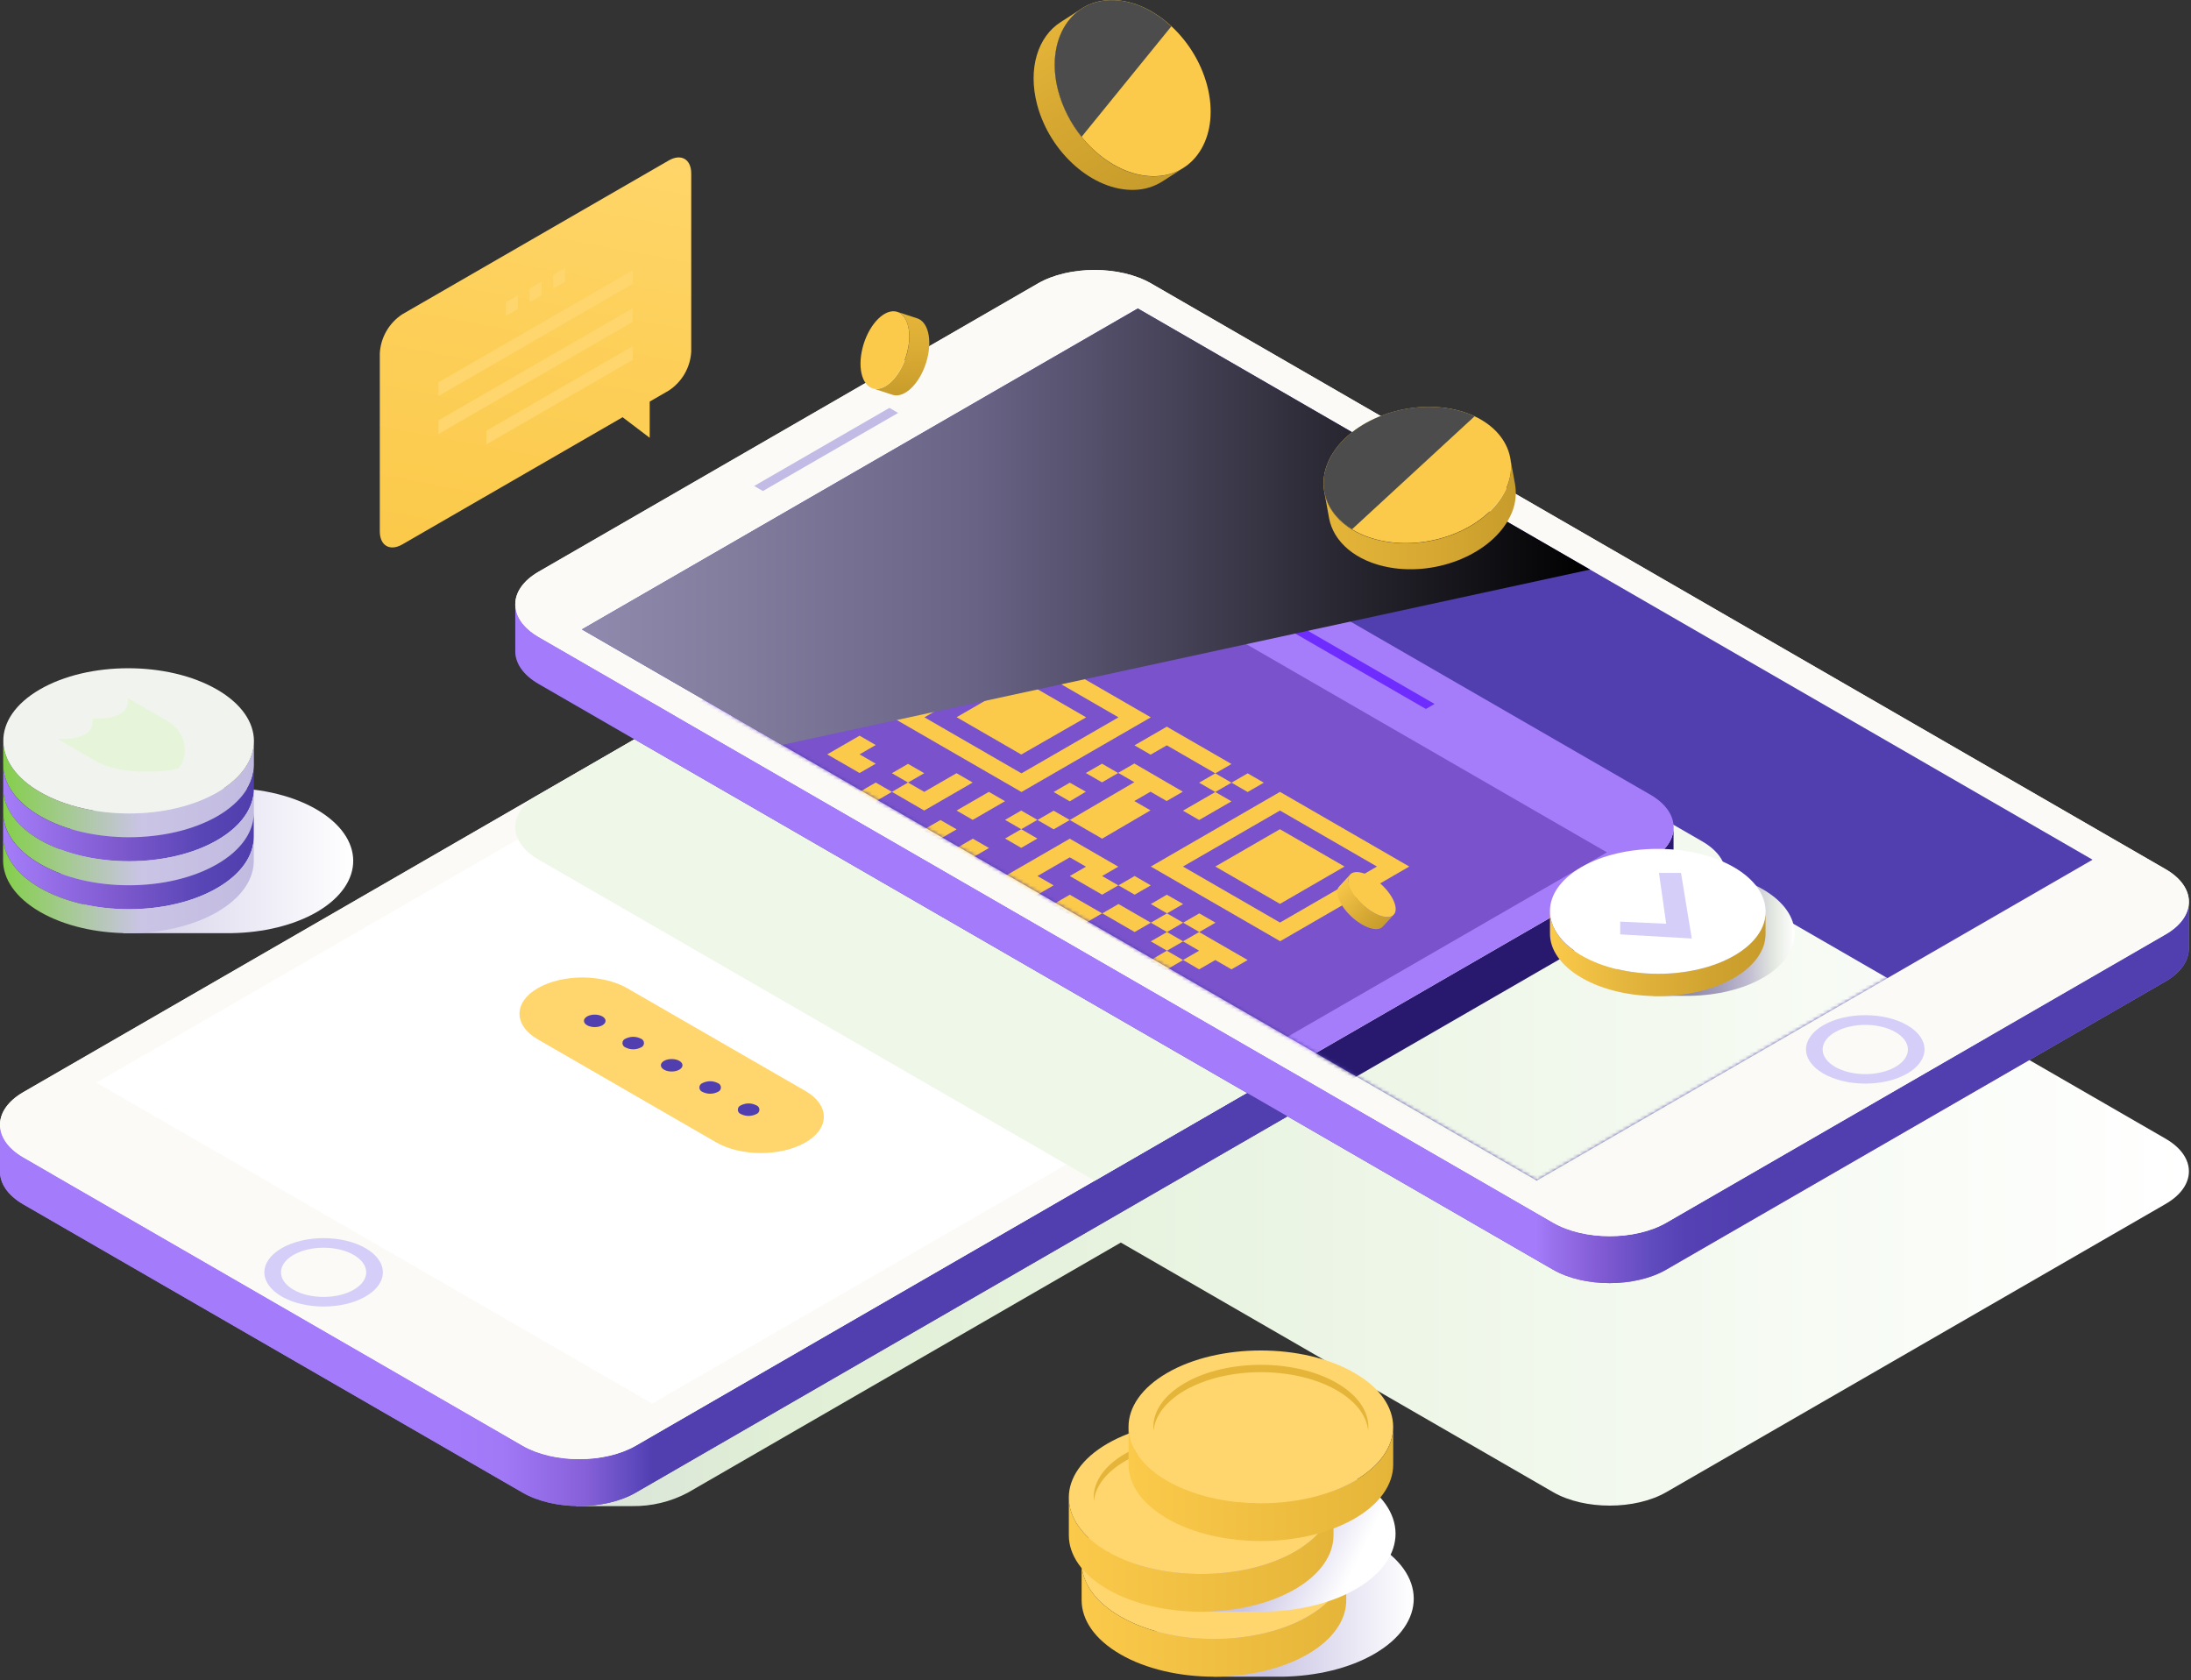 <svg width="622" height="477" viewBox="0 0 622 477" fill="none" xmlns="http://www.w3.org/2000/svg">
<rect x="0" y="0" width="622" height="477" fill="#333333" stroke="none"/>
<path style="mix-blend-mode:multiply" d="M89.782 229.75C82.343 225.45 72.453 223.48 62.782 223.75H34.983V226.25C32.175 227.112 29.472 228.283 26.922 229.74C13.082 237.74 13.152 250.84 27.093 258.89C29.592 260.309 32.237 261.456 34.983 262.31V264.92H65.772C74.562 264.77 83.263 262.78 89.942 258.92C103.792 250.85 103.702 237.8 89.782 229.75Z" fill="url(#paint0_linear_33_775)"/>
<path d="M11.402 231.69C4.402 227.64 0.882 222.33 0.902 217.02V210.22C0.902 215.53 4.392 220.85 11.402 224.9C25.402 232.95 47.883 232.95 61.733 224.9C68.612 220.9 72.052 215.67 72.073 210.42V217.22C72.073 222.46 68.612 227.69 61.733 231.7C47.883 239.75 25.352 239.75 11.402 231.69Z" fill="url(#paint1_linear_33_775)"/>
<path d="M11.402 238.49C4.402 234.49 0.882 229.12 0.902 223.81V217.01C0.902 222.33 4.392 227.64 11.402 231.69C25.402 239.69 47.883 239.69 61.733 231.69C68.612 227.69 72.052 222.45 72.073 217.21V224.01C72.073 229.25 68.612 234.48 61.733 238.48C47.883 246.55 25.352 246.55 11.402 238.49Z" fill="url(#paint2_linear_33_775)"/>
<path d="M11.402 245.29C4.402 241.29 0.882 235.92 0.902 230.61V223.81C0.902 229.12 4.392 234.44 11.402 238.49C25.402 246.49 47.883 246.49 61.733 238.49C68.612 234.49 72.052 229.25 72.073 224.01V230.81C72.073 236.05 68.612 241.28 61.733 245.28C47.883 253.34 25.352 253.34 11.402 245.29Z" fill="url(#paint3_linear_33_775)"/>
<path d="M11.373 252.09C4.373 248.04 0.853 242.72 0.873 237.41V230.61C0.873 235.93 4.363 241.24 11.373 245.29C25.372 253.34 47.852 253.34 61.693 245.29C68.582 241.29 72.022 236.05 72.043 230.81V237.61C72.043 242.85 68.582 248.08 61.703 252.08C47.852 260.14 25.323 260.14 11.373 252.09Z" fill="url(#paint4_linear_33_775)"/>
<path d="M11.373 258.89C4.373 254.83 0.853 249.52 0.873 244.21V237.41C0.873 242.72 4.363 248.04 11.373 252.09C25.372 260.14 47.852 260.14 61.693 252.09C68.582 248.09 72.022 242.86 72.043 237.62V244.42C72.043 249.66 68.582 254.89 61.703 258.89C47.852 266.94 25.323 266.94 11.373 258.89Z" fill="url(#paint5_linear_33_775)"/>
<path d="M11.432 224.9C-2.497 216.9 -2.567 203.8 11.273 195.75C25.113 187.7 47.653 187.7 61.593 195.75C75.532 203.8 75.593 216.85 61.763 224.9C47.932 232.95 25.383 232.95 11.432 224.9Z" fill="#F1F4EE"/>
<g style="mix-blend-mode:multiply">
<path d="M26.332 204.01C29.332 204.01 31.962 203.87 34.042 202.68C36.123 201.49 36.352 200.07 36.352 198.22L47.403 204.6C53.742 208.26 53.222 215.22 50.763 218.11C45.763 219.54 33.693 219.84 27.352 216.18L16.352 209.8C19.352 209.8 21.992 209.66 24.073 208.46C26.152 207.26 26.332 205.82 26.332 204.01Z" fill="#E6F5DA"/>
</g>
<path style="mix-blend-mode:multiply" d="M614.783 323.27L489.432 250.9C490.952 246.71 488.922 242.16 483.302 238.9L341.562 157.08C335.322 153.48 326.252 152.43 318.362 153.93C310.362 152.29 301.022 153.3 294.642 156.98L152.902 238.81C147.222 242.1 145.212 246.72 146.902 250.96L21.433 323.37C12.592 328.47 12.592 336.82 21.433 341.92L163.172 423.75L163.502 423.92V427.58H179.502C185 427.654 190.428 426.34 195.282 423.76L318.192 352.76L440.922 423.62C449.752 428.72 464.212 428.71 473.042 423.62L614.783 341.81C623.613 336.72 623.613 328.37 614.783 323.27Z" fill="url(#paint6_linear_33_775)"/>
<path d="M0.002 319.1V319.3C0.007 319.233 0.007 319.166 0.002 319.1ZM475.112 234.77V234.87C475.112 234.9 475.122 234.77 475.112 234.77ZM468.502 244.14L180.502 410.44C171.672 415.53 157.212 415.53 148.382 410.44L6.622 328.6C2.222 326.06 0.012 322.71 0.002 319.36V332.52C-0.048 335.93 2.152 339.34 6.622 341.92L148.362 423.75C157.192 428.85 171.652 428.85 180.482 423.75L468.482 257.47C472.902 254.91 475.102 251.55 475.102 248.19V234.88C475.122 238.24 472.922 241.6 468.502 244.14Z" fill="url(#paint7_linear_33_775)"/>
<path d="M180.482 410.44C171.652 415.53 157.193 415.53 148.363 410.44L6.622 328.6C-2.208 323.5 -2.208 315.16 6.622 310.06L294.623 143.77C303.453 138.67 317.913 138.67 326.743 143.77L468.503 225.6C477.333 230.7 477.333 239.05 468.503 244.14L180.482 410.44Z" fill="#FBFAF6"/>
<path d="M0.002 319.1V319.3C0.007 319.233 0.007 319.166 0.002 319.1ZM475.112 234.77V234.87C475.112 234.9 475.122 234.77 475.112 234.77ZM468.502 244.14L180.502 410.44C171.672 415.53 157.212 415.53 148.382 410.44L6.622 328.6C2.222 326.06 0.012 322.71 0.002 319.36V332.52C-0.048 335.93 2.152 339.34 6.622 341.92L148.362 423.75C157.192 428.85 171.652 428.85 180.482 423.75L468.482 257.47C472.902 254.91 475.102 251.55 475.102 248.19V234.88C475.122 238.24 472.922 241.6 468.502 244.14Z" fill="url(#paint8_linear_33_775)"/>
<path d="M180.482 410.44C171.652 415.53 157.193 415.53 148.363 410.44L6.622 328.6C-2.208 323.5 -2.208 315.16 6.622 310.06L294.623 143.77C303.453 138.67 317.913 138.67 326.743 143.77L468.503 225.6C477.333 230.7 477.333 239.05 468.503 244.14L180.482 410.44Z" fill="#FBFAF6"/>
<path d="M185.152 398.47L27.352 307.36L298.392 150.88L456.192 241.98L185.152 398.47Z" fill="white"/>
<path d="M368.913 179.1L407.303 201.27L404.833 202.69L366.443 180.52L368.913 179.1Z" fill="#C2BBE6"/>
<path d="M103.762 354.35C97.192 350.56 86.552 350.56 79.983 354.35C73.412 358.14 73.412 364.29 79.983 368.08C86.552 371.87 97.192 371.87 103.762 368.08C110.332 364.29 110.332 358.14 103.762 354.35ZM100.422 366.15C95.703 368.88 88.043 368.88 83.312 366.15C78.582 363.42 78.593 359 83.312 356.27C88.032 353.54 95.703 353.54 100.422 356.27C105.142 359 105.152 363.43 100.422 366.15Z" fill="#D5CEF8"/>
<path d="M228.702 309.76L177.982 280.51C170.982 276.51 159.702 276.51 152.722 280.51C145.742 284.51 145.722 291.07 152.722 295.1L203.382 324.35C210.382 328.35 221.672 328.35 228.642 324.35C235.612 320.35 235.622 313.79 228.702 309.76Z" fill="#FFD66D"/>
<path d="M168.843 291.59C170.538 291.59 171.913 290.797 171.913 289.82C171.913 288.842 170.538 288.05 168.843 288.05C167.147 288.05 165.773 288.842 165.773 289.82C165.773 290.797 167.147 291.59 168.843 291.59Z" fill="#513EAF"/>
<path d="M177.593 294.87C178.265 294.529 179.009 294.352 179.763 294.352C180.516 294.352 181.26 294.529 181.933 294.87C182.193 294.961 182.418 295.131 182.577 295.355C182.737 295.58 182.822 295.849 182.822 296.125C182.822 296.4 182.737 296.669 182.577 296.894C182.418 297.119 182.193 297.288 181.933 297.38C181.26 297.72 180.516 297.897 179.763 297.897C179.009 297.897 178.265 297.72 177.593 297.38C177.332 297.288 177.107 297.119 176.948 296.894C176.788 296.669 176.703 296.4 176.703 296.125C176.703 295.849 176.788 295.58 176.948 295.355C177.107 295.131 177.332 294.961 177.593 294.87Z" fill="#513EAF"/>
<path d="M190.682 304.2C192.378 304.2 193.752 303.407 193.752 302.43C193.752 301.452 192.378 300.66 190.682 300.66C188.987 300.66 187.612 301.452 187.612 302.43C187.612 303.407 188.987 304.2 190.682 304.2Z" fill="#513EAF"/>
<path d="M199.433 307.48C200.105 307.14 200.849 306.962 201.603 306.962C202.356 306.962 203.1 307.14 203.773 307.48C204.033 307.571 204.258 307.741 204.417 307.966C204.577 308.19 204.662 308.459 204.662 308.735C204.662 309.01 204.577 309.279 204.417 309.504C204.258 309.729 204.033 309.898 203.773 309.99C203.1 310.33 202.356 310.507 201.603 310.507C200.849 310.507 200.105 310.33 199.433 309.99C199.172 309.898 198.947 309.729 198.788 309.504C198.628 309.279 198.543 309.01 198.543 308.735C198.543 308.459 198.628 308.19 198.788 307.966C198.947 307.741 199.172 307.571 199.433 307.48ZM210.353 313.79C211.024 313.445 211.768 313.265 212.523 313.265C213.277 313.265 214.021 313.445 214.693 313.79C214.954 313.878 215.181 314.047 215.341 314.271C215.502 314.495 215.588 314.764 215.588 315.04C215.588 315.316 215.502 315.584 215.341 315.809C215.181 316.033 214.954 316.201 214.693 316.29C214.02 316.63 213.276 316.807 212.523 316.807C211.769 316.807 211.025 316.63 210.353 316.29C210.091 316.201 209.864 316.033 209.704 315.809C209.543 315.584 209.457 315.316 209.457 315.04C209.457 314.764 209.543 314.495 209.704 314.271C209.864 314.047 210.091 313.878 210.353 313.79Z" fill="#513EAF"/>
<path d="M326.703 203.65L289.983 182.45L253.263 203.65L289.983 224.85L326.703 203.65ZM289.983 219.55L262.443 203.65L289.983 187.75L317.523 203.65L289.983 219.55ZM308.343 203.65L289.933 193.01L271.573 203.61L289.933 214.21L308.343 203.65ZM400.083 246.01L363.373 224.81L326.703 246.01L363.423 267.21L400.083 246.01ZM363.373 261.91L335.833 246.01L363.373 230.11L390.903 246.01L363.373 261.91ZM381.703 246.01L363.353 235.41L345.013 246.01L363.373 256.61L381.703 246.01ZM179.763 246.01L216.483 267.21L253.213 246.01L216.503 224.81L179.763 246.01ZM216.483 230.11L244.043 246.01L216.503 261.91L188.963 246.01L216.483 230.11ZM198.143 246.01L216.503 256.61L234.863 246.01L216.503 235.41L198.143 246.01ZM276.143 232.76L285.323 227.46L280.733 224.81L271.553 230.11L276.143 232.76ZM285.323 238.06L289.913 240.71L294.503 238.06L289.913 235.41L294.503 232.76L289.913 230.11L285.323 232.76L289.913 235.41L285.323 238.06ZM276.143 222.16L271.553 219.51L262.373 224.81L257.783 222.16L262.373 219.51L257.783 216.86L253.193 219.51L257.783 222.16L253.203 224.81L262.373 230.11L276.143 222.16ZM253.203 224.81L248.613 222.16L244.023 224.81L239.433 222.16L234.843 224.81L230.253 222.16L225.703 224.85L230.293 227.5L239.473 232.8L244.062 235.45L248.653 232.8L244.062 230.15L253.203 224.81ZM248.613 216.81L244.023 214.16L248.613 211.51L244.023 208.86L234.843 214.16L244.023 219.46L248.613 216.81ZM326.613 230.06L322.023 227.41L326.613 224.76L331.203 227.41L335.793 224.76L322.023 216.76L317.433 219.41L322.023 222.06L303.703 232.8L312.883 238.1L326.613 230.06ZM308.253 219.46L312.843 222.11L317.433 219.46L312.843 216.81L308.253 219.46ZM308.253 224.76L303.703 222.2L299.113 224.85L303.703 227.5L308.253 224.76ZM303.703 232.8L299.113 230.15L294.523 232.8L299.113 235.45L303.703 232.8ZM289.933 293.8L294.523 291.14L289.933 288.49L285.343 291.15L289.933 293.8ZM303.703 291.09L308.293 288.44L303.703 285.8L299.113 288.44L303.703 291.09ZM317.473 288.44L312.883 285.79L308.293 288.44L312.883 291.1L317.473 288.44ZM299.113 293.75L289.933 299.01L294.523 301.67L303.703 296.37L299.113 293.75ZM289.933 304.34L294.523 306.99L299.113 304.34L294.523 301.7L289.933 304.34ZM262.393 288.44L266.983 291.09L271.573 288.44L266.983 285.79L262.393 288.44ZM271.573 283.15L276.163 280.49L280.753 277.85L271.573 272.55L266.983 275.2L271.573 277.85L266.983 280.49L271.573 283.15ZM253.213 277.85L248.633 275.2L244.043 277.85L248.633 280.49L244.043 283.15L248.633 285.8L262.393 277.8L257.803 275.15L253.213 277.85ZM248.633 269.9L244.043 272.55L239.453 269.9L234.863 272.55L239.453 275.2L244.043 272.55L248.633 275.2L253.213 272.55L248.633 269.9ZM248.633 269.9L257.803 264.6L253.213 261.95L248.623 259.3L244.033 256.65L239.443 259.3L244.033 261.95L234.853 267.25L230.263 264.6L225.703 267.25L230.293 269.9L234.883 267.25L239.473 269.9L244.062 267.25L248.633 269.9ZM248.633 254L253.223 256.65L257.803 254.01L253.213 251.36L248.633 254ZM262.393 251.35L257.803 254.01L262.393 256.66L266.983 254.01L262.393 251.35ZM276.173 243.4L280.763 240.75L276.173 238.1L271.583 240.75L266.993 243.4L257.812 238.1L262.403 235.45L253.223 230.15L248.643 232.8L253.223 235.45L248.643 238.1L266.993 248.7L271.593 246.05L276.183 248.7L280.773 246.05L276.173 243.4ZM289.933 256.65L299.113 251.35L294.523 248.7L303.703 243.4L308.293 246.05L303.703 248.7L312.883 254L317.473 251.35L312.883 248.7L317.473 246.05L308.293 240.75L303.703 238.1L280.753 251.35L276.173 248.7L266.993 254.01L271.573 256.67L280.753 251.37L289.933 256.65ZM271.573 256.65L266.993 259.3L271.573 261.94L276.163 259.3L271.573 256.65ZM262.393 261.95L266.983 259.3L262.393 256.65L257.803 259.3L262.393 261.95ZM276.173 264.6L271.573 261.94L257.812 269.94L262.403 272.59L271.573 267.29L276.163 269.94L280.753 267.29L276.163 264.64L276.173 264.6ZM285.343 259.3L280.753 261.95L285.343 264.6L289.933 261.95L285.343 259.3ZM299.113 261.95L294.523 259.3L289.933 261.95L294.523 264.6L299.113 261.95ZM271.573 235.45L266.983 232.8L262.393 235.45L266.983 238.1L271.573 235.45ZM322.062 269.9L308.293 261.95L312.883 259.3L303.703 254.01L299.113 256.66L303.703 259.31L299.113 261.96L317.473 272.56L322.062 269.9ZM326.703 251.35L322.113 248.7L317.523 251.35L322.113 254L326.703 251.35ZM326.703 261.95L317.523 256.65L312.933 259.3L322.113 264.6L326.703 261.95ZM331.293 259.3L326.703 261.95L331.293 264.6L335.883 261.95L331.293 259.3ZM331.293 259.3L335.883 256.65L331.243 254.01L326.703 256.65L331.293 259.3ZM340.473 259.3L335.883 261.95L340.473 264.6L345.062 261.95L340.473 259.3ZM331.293 264.6L326.703 267.25L331.293 269.9L335.883 267.25L331.293 264.6ZM331.293 280.5L335.883 277.85L331.293 275.2L317.523 283.15L326.703 288.44L335.883 283.15L331.293 280.5ZM308.293 277.85L303.703 275.2L299.113 277.85L308.293 272.55L299.113 267.25L294.523 269.9L285.343 264.6L280.753 267.25L289.933 272.55L294.523 269.9L299.113 272.55L294.523 275.2L289.933 272.55L285.343 275.2L289.933 277.85L271.573 288.44L276.163 291.1L271.573 293.75L276.163 296.4L285.343 291.1L280.753 288.44L285.343 285.8L289.933 288.44L294.523 285.8L289.933 283.15L294.523 280.49L303.703 285.8L312.883 280.49L308.293 277.85ZM340.423 275.2L349.603 269.9L345.013 267.25L340.423 264.6L335.833 267.25L340.423 269.9L335.833 272.55L331.243 269.9L326.703 272.55L331.293 275.2L335.883 272.55L340.423 275.2ZM349.603 275.2L354.193 272.55L349.603 269.9L345.013 272.55L349.603 275.2ZM345.013 224.85L349.603 222.2L345.013 219.55L340.423 222.2L345.013 224.85ZM358.783 222.2L354.193 219.55L349.603 222.2L354.193 224.85L358.783 222.2ZM340.423 232.8L349.603 227.5L345.013 224.85L335.833 230.15L340.423 232.8ZM331.243 211.6L345.013 219.55L349.603 216.9L331.243 206.3L322.062 211.6L326.653 214.25L331.243 211.6Z" fill="#7952CC"/>
<g style="mix-blend-mode:multiply">
<path d="M468.503 225.6L326.763 143.77C317.933 138.67 303.473 138.67 294.643 143.77L151.303 226.53C144.113 231.67 144.643 239.27 152.903 244.04L310.793 335.2L468.503 244.14C477.333 239.01 477.333 230.7 468.503 225.6Z" fill="#EFF7E8"/>
</g>
<path d="M621.402 256.01V255.82C621.397 255.883 621.397 255.946 621.402 256.01ZM146.282 171.57V184.88C146.282 188.25 148.482 191.61 152.902 194.16L440.902 360.45C449.732 365.55 464.192 365.55 473.022 360.45L614.762 278.63C619.232 276.04 621.432 272.63 621.382 269.22V256.07C621.382 259.42 619.162 262.76 614.762 265.3L473.042 347.14C464.212 352.23 449.752 352.24 440.922 347.14L152.922 180.85C148.482 178.3 146.282 174.94 146.282 171.58V171.57Z" fill="url(#paint9_linear_33_775)"/>
<path d="M440.923 347.14C449.753 352.24 464.213 352.23 473.043 347.14L614.783 265.3C623.613 260.21 623.613 251.86 614.783 246.76L326.783 80.47C317.943 75.37 303.493 75.37 294.663 80.47L152.903 162.31C144.073 167.41 144.073 175.75 152.903 180.85L440.923 347.14Z" fill="#FBFAF6"/>
<path d="M621.402 256.01V255.82C621.397 255.883 621.397 255.946 621.402 256.01ZM146.282 171.57V184.88C146.282 188.25 148.482 191.61 152.902 194.16L440.902 360.45C449.732 365.55 464.192 365.55 473.022 360.45L614.762 278.63C619.232 276.04 621.432 272.63 621.382 269.22V256.07C621.382 259.42 619.162 262.76 614.762 265.3L473.042 347.14C464.212 352.23 449.752 352.24 440.922 347.14L152.922 180.85C148.482 178.3 146.282 174.94 146.282 171.58V171.57Z" fill="url(#paint10_linear_33_775)"/>
<path d="M440.923 347.14C449.753 352.24 464.213 352.23 473.043 347.14L614.783 265.3C623.613 260.21 623.613 251.86 614.783 246.76L326.783 80.47C317.943 75.37 303.493 75.37 294.663 80.47L152.903 162.31C144.073 167.41 144.073 175.75 152.903 180.85L440.923 347.14Z" fill="#FBFAF6"/>
<path d="M436.253 335.17L594.052 244.07L323.013 87.58L165.213 178.69L436.253 335.17Z" fill="#513EAF"/>
<path d="M252.492 115.8L214.102 137.97L216.572 139.4L254.962 117.23L252.492 115.8Z" fill="#C2BBE6"/>
<path d="M517.643 304.79C524.213 308.58 534.852 308.58 541.422 304.79C547.992 301 547.992 294.84 541.422 291.05C534.852 287.26 524.213 287.26 517.643 291.05C511.073 294.84 511.073 301.01 517.643 304.79ZM520.973 293.01C525.703 290.28 533.363 290.28 538.093 293.01C542.823 295.74 542.813 300.16 538.093 302.89C533.373 305.62 525.703 305.62 520.973 302.89C516.243 300.16 516.253 295.71 520.973 293.01Z" fill="#D5CEF8"/>
<mask id="mask0_33_775" style="mask-type:luminance" maskUnits="userSpaceOnUse" x="165" y="87" width="430" height="249">
<path d="M436.253 335.17L594.052 244.07L323.013 87.58L165.213 178.69L436.253 335.17Z" fill="white"/>
</mask>
<g mask="url(#mask0_33_775)">
<path style="mix-blend-mode:multiply" d="M614.783 323.27L489.432 250.9C490.952 246.71 488.922 242.16 483.302 238.9L341.562 157.08C335.322 153.48 326.252 152.43 318.362 153.93C310.362 152.29 301.022 153.3 294.642 156.98L152.902 238.81C147.222 242.1 145.212 246.72 146.902 250.96L21.433 323.37C12.592 328.47 12.592 336.82 21.433 341.92L163.172 423.75L163.502 423.92V427.58H179.502C185 427.654 190.428 426.34 195.282 423.76L318.192 352.76L440.922 423.62C449.752 428.72 464.212 428.71 473.042 423.62L614.783 341.81C623.613 336.72 623.613 328.37 614.783 323.27Z" fill="url(#paint11_linear_33_775)"/>
<path d="M0.002 319.1V319.3C0.007 319.233 0.007 319.166 0.002 319.1ZM475.112 234.77V234.87C475.112 234.9 475.122 234.77 475.112 234.77ZM468.502 244.14L180.502 410.44C171.672 415.53 157.212 415.53 148.382 410.44L6.622 328.6C2.222 326.06 0.012 322.71 0.002 319.36V332.52C-0.048 335.93 2.152 339.34 6.622 341.92L148.362 423.75C157.192 428.85 171.652 428.85 180.482 423.75L468.482 257.47C472.902 254.91 475.102 251.55 475.102 248.19V234.88C475.122 238.24 472.922 241.6 468.502 244.14Z" fill="#28196F"/>
<path d="M180.482 410.44C171.652 415.53 157.193 415.53 148.363 410.44L6.622 328.6C-2.208 323.5 -2.208 315.16 6.622 310.06L294.623 143.77C303.453 138.67 317.913 138.67 326.743 143.77L468.503 225.6C477.333 230.7 477.333 239.05 468.503 244.14L180.482 410.44Z" fill="#A57DFB"/>
<path d="M185.152 398.47L27.352 307.36L298.392 150.88L456.192 241.98L185.152 398.47Z" fill="#7952CC"/>
<g style="mix-blend-mode:screen">
<path d="M326.703 203.65L289.983 182.45L253.263 203.65L289.983 224.85L326.703 203.65ZM289.983 219.55L262.443 203.65L289.983 187.75L317.523 203.65L289.983 219.55ZM308.343 203.65L289.933 193.01L271.573 203.61L289.933 214.21L308.343 203.65ZM400.083 246.01L363.373 224.81L326.703 246.01L363.423 267.21L400.083 246.01ZM363.373 261.91L335.833 246.01L363.373 230.11L390.903 246.01L363.373 261.91ZM381.703 246.01L363.353 235.41L345.013 246.01L363.373 256.61L381.703 246.01ZM179.763 246.01L216.483 267.21L253.213 246.01L216.503 224.81L179.763 246.01ZM216.483 230.11L244.043 246.01L216.503 261.91L188.963 246.01L216.483 230.11ZM198.143 246.01L216.503 256.61L234.863 246.01L216.503 235.41L198.143 246.01ZM276.143 232.76L285.323 227.46L280.733 224.81L271.553 230.11L276.143 232.76ZM285.323 238.06L289.913 240.71L294.503 238.06L289.913 235.41L294.503 232.76L289.913 230.11L285.323 232.76L289.913 235.41L285.323 238.06ZM276.143 222.16L271.553 219.51L262.373 224.81L257.783 222.16L262.373 219.51L257.783 216.86L253.193 219.51L257.783 222.16L253.203 224.81L262.373 230.11L276.143 222.16ZM253.203 224.81L248.613 222.16L244.023 224.81L239.433 222.16L234.843 224.81L230.253 222.16L225.703 224.85L230.293 227.5L239.473 232.8L244.062 235.45L248.653 232.8L244.062 230.15L253.203 224.81ZM248.613 216.81L244.023 214.16L248.613 211.51L244.023 208.86L234.843 214.16L244.023 219.46L248.613 216.81ZM326.613 230.06L322.023 227.41L326.613 224.76L331.203 227.41L335.793 224.76L322.023 216.76L317.433 219.41L322.023 222.06L303.703 232.8L312.883 238.1L326.613 230.06ZM308.253 219.46L312.843 222.11L317.433 219.46L312.843 216.81L308.253 219.46ZM308.253 224.76L303.703 222.2L299.113 224.85L303.703 227.5L308.253 224.76ZM303.703 232.8L299.113 230.15L294.523 232.8L299.113 235.45L303.703 232.8ZM289.933 293.8L294.523 291.14L289.933 288.49L285.343 291.15L289.933 293.8ZM303.703 291.09L308.293 288.44L303.703 285.8L299.113 288.44L303.703 291.09ZM317.473 288.44L312.883 285.79L308.293 288.44L312.883 291.1L317.473 288.44ZM299.113 293.75L289.933 299.01L294.523 301.67L303.703 296.37L299.113 293.75ZM289.933 304.34L294.523 306.99L299.113 304.34L294.523 301.7L289.933 304.34ZM262.393 288.44L266.983 291.09L271.573 288.44L266.983 285.79L262.393 288.44ZM271.573 283.15L276.163 280.49L280.753 277.85L271.573 272.55L266.983 275.2L271.573 277.85L266.983 280.49L271.573 283.15ZM253.213 277.85L248.633 275.2L244.043 277.85L248.633 280.49L244.043 283.15L248.633 285.8L262.393 277.8L257.803 275.15L253.213 277.85ZM248.633 269.9L244.043 272.55L239.453 269.9L234.863 272.55L239.453 275.2L244.043 272.55L248.633 275.2L253.213 272.55L248.633 269.9ZM248.633 269.9L257.803 264.6L253.213 261.95L248.623 259.3L244.033 256.65L239.443 259.3L244.033 261.95L234.853 267.25L230.263 264.6L225.703 267.25L230.293 269.9L234.883 267.25L239.473 269.9L244.062 267.25L248.633 269.9ZM248.633 254L253.223 256.65L257.803 254.01L253.213 251.36L248.633 254ZM262.393 251.35L257.803 254.01L262.393 256.66L266.983 254.01L262.393 251.35ZM276.173 243.4L280.763 240.75L276.173 238.1L271.583 240.75L266.993 243.4L257.812 238.1L262.403 235.45L253.223 230.15L248.643 232.8L253.223 235.45L248.643 238.1L266.993 248.7L271.593 246.05L276.183 248.7L280.773 246.05L276.173 243.4ZM289.933 256.65L299.113 251.35L294.523 248.7L303.703 243.4L308.293 246.05L303.703 248.7L312.883 254L317.473 251.35L312.883 248.7L317.473 246.05L308.293 240.75L303.703 238.1L280.753 251.35L276.173 248.7L266.993 254.01L271.573 256.67L280.753 251.37L289.933 256.65ZM271.573 256.65L266.993 259.3L271.573 261.94L276.163 259.3L271.573 256.65ZM262.393 261.95L266.983 259.3L262.393 256.65L257.803 259.3L262.393 261.95ZM276.173 264.6L271.573 261.94L257.812 269.94L262.403 272.59L271.573 267.29L276.163 269.94L280.753 267.29L276.163 264.64L276.173 264.6ZM285.343 259.3L280.753 261.95L285.343 264.6L289.933 261.95L285.343 259.3ZM299.113 261.95L294.523 259.3L289.933 261.95L294.523 264.6L299.113 261.95ZM271.573 235.45L266.983 232.8L262.393 235.45L266.983 238.1L271.573 235.45ZM322.062 269.9L308.293 261.95L312.883 259.3L303.703 254.01L299.113 256.66L303.703 259.31L299.113 261.96L317.473 272.56L322.062 269.9ZM326.703 251.35L322.113 248.7L317.523 251.35L322.113 254L326.703 251.35ZM326.703 261.95L317.523 256.65L312.933 259.3L322.113 264.6L326.703 261.95ZM331.293 259.3L326.703 261.95L331.293 264.6L335.883 261.95L331.293 259.3ZM331.293 259.3L335.883 256.65L331.243 254.01L326.703 256.65L331.293 259.3ZM340.473 259.3L335.883 261.95L340.473 264.6L345.062 261.95L340.473 259.3ZM331.293 264.6L326.703 267.25L331.293 269.9L335.883 267.25L331.293 264.6ZM331.293 280.5L335.883 277.85L331.293 275.2L317.523 283.15L326.703 288.44L335.883 283.15L331.293 280.5ZM308.293 277.85L303.703 275.2L299.113 277.85L308.293 272.55L299.113 267.25L294.523 269.9L285.343 264.6L280.753 267.25L289.933 272.55L294.523 269.9L299.113 272.55L294.523 275.2L289.933 272.55L285.343 275.2L289.933 277.85L271.573 288.44L276.163 291.1L271.573 293.75L276.163 296.4L285.343 291.1L280.753 288.44L285.343 285.8L289.933 288.44L294.523 285.8L289.933 283.15L294.523 280.49L303.703 285.8L312.883 280.49L308.293 277.85ZM340.423 275.2L349.603 269.9L345.013 267.25L340.423 264.6L335.833 267.25L340.423 269.9L335.833 272.55L331.243 269.9L326.703 272.55L331.293 275.2L335.883 272.55L340.423 275.2ZM349.603 275.2L354.193 272.55L349.603 269.9L345.013 272.55L349.603 275.2ZM345.013 224.85L349.603 222.2L345.013 219.55L340.423 222.2L345.013 224.85ZM358.783 222.2L354.193 219.55L349.603 222.2L354.193 224.85L358.783 222.2ZM340.423 232.8L349.603 227.5L345.013 224.85L335.833 230.15L340.423 232.8ZM331.243 211.6L345.013 219.55L349.603 216.9L331.243 206.3L322.062 211.6L326.653 214.25L331.243 211.6Z" fill="#FBCA4B"/>
</g>
<path d="M368.853 177.68L407.253 199.85L404.783 201.27L366.383 179.1L368.853 177.68Z" fill="#6F2CFE"/>
</g>
<path style="mix-blend-mode:screen" d="M165.213 178.69L323.013 87.58L451.393 161.7L222.013 211.48L165.213 178.69Z" fill="url(#paint12_linear_33_775)"/>
<path style="mix-blend-mode:multiply" d="M107.823 150.86C107.823 154.92 110.703 156.58 114.213 154.56L176.753 118.45L184.443 124.29V114.01L189.843 110.89C191.701 109.675 193.248 108.04 194.358 106.117C195.468 104.194 196.11 102.037 196.233 99.82V49.25C196.233 45.19 193.363 43.53 189.843 45.56L114.213 89.22C112.356 90.436 110.81 92.072 109.701 93.995C108.591 95.917 107.947 98.073 107.823 100.29V150.86Z" fill="url(#paint13_linear_33_775)"/>
<g style="mix-blend-mode:screen">
<path d="M124.473 112.42L179.593 80.6V76.74L124.473 108.56V112.42ZM124.473 123.21L179.593 91.39V87.53L124.473 119.35V123.21ZM138.083 126.15L179.593 102.18V98.32L138.083 122.28V126.15ZM143.633 89.66L146.993 87.72V83.84L143.633 85.79V89.66ZM150.353 85.79L153.713 83.84V79.96L150.353 81.9V85.79ZM157.073 81.9L160.433 79.96V76.09L157.073 78.03V81.9Z" fill="#FFD66D"/>
</g>
<path style="mix-blend-mode:multiply" d="M390.023 438.08C382.023 433.44 371.333 431.31 360.873 431.63H344.453V434.32C341.427 435.252 338.513 436.513 335.763 438.08C320.843 446.76 320.923 460.82 335.953 469.5C338.648 471.025 341.497 472.262 344.453 473.19V476.01H364.143C373.603 475.85 382.993 473.7 390.193 469.52C405.133 460.82 405.053 446.76 390.023 438.08Z" fill="url(#paint14_linear_33_775)"/>
<path d="M307.052 443.6C307.052 438.05 310.722 432.49 318.052 428.26C325.382 424.03 335.002 421.9 344.622 421.9C354.242 421.9 363.852 424.02 371.182 428.26C378.512 432.5 382.182 438.05 382.182 443.6C382.182 449.15 378.522 454.7 371.182 458.94C363.842 463.18 354.242 465.29 344.622 465.29C335.002 465.29 325.392 463.17 318.062 458.94C310.732 454.71 307.052 449.15 307.052 443.6Z" fill="#FFD66E"/>
<path d="M371.183 458.94C363.853 463.17 354.243 465.29 344.623 465.29C335.003 465.29 325.392 463.17 318.062 458.94C310.733 454.71 307.062 449.15 307.062 443.6V454.31C307.062 459.86 310.733 465.41 318.062 469.65C325.392 473.89 335.013 476.01 344.623 476.01C354.233 476.01 363.853 473.89 371.183 469.66C378.513 465.43 382.183 459.87 382.183 454.32V443.6C382.203 449.15 378.533 454.7 371.183 458.94Z" fill="url(#paint15_linear_33_775)"/>
<path d="M323.052 456.06C329.002 459.5 336.822 461.21 344.622 461.21C352.422 461.21 360.242 459.5 366.202 456.06C371.692 452.88 374.652 448.8 375.072 444.64C374.652 440.49 371.692 436.4 366.202 433.23C360.202 429.79 352.432 428.07 344.622 428.07C336.812 428.07 329.002 429.79 323.042 433.23C317.552 436.4 314.592 440.49 314.172 444.64C314.592 448.79 317.552 452.88 323.052 456.06Z" fill="#FFD66D"/>
<path d="M323.042 433.23C329.042 429.79 336.812 428.07 344.622 428.07C352.432 428.07 360.242 429.79 366.202 433.23C371.692 436.4 374.652 440.49 375.072 444.64C375.111 444.308 375.131 443.974 375.132 443.64C375.132 439.13 372.132 434.64 366.202 431.18C360.272 427.72 352.432 426.01 344.622 426.01C336.812 426.01 329.002 427.73 323.042 431.17C317.082 434.61 314.112 439.12 314.112 443.63C314.114 443.964 314.134 444.298 314.172 444.63C314.592 440.49 317.552 436.4 323.042 433.23Z" fill="#E5B539"/>
<path d="M359.653 439.12L362.543 437.45V435.37L359.653 437.03V439.12Z" fill="#E5B539"/>
<path d="M346.343 442.61C345.855 442.445 345.432 442.131 345.133 441.713C344.833 441.295 344.672 440.794 344.672 440.28C344.672 439.765 344.833 439.264 345.133 438.846C345.432 438.428 345.855 438.115 346.343 437.95C347.592 437.319 348.973 436.99 350.373 436.99C351.772 436.99 353.153 437.319 354.403 437.95C356.623 439.23 356.623 441.32 354.403 442.61L358.062 444.72C361.662 442.64 362.193 439.44 359.653 437.03L362.543 435.37L358.883 433.25L356.003 434.92C351.823 433.46 346.293 433.76 342.683 435.84C340.633 437.03 339.503 438.6 339.503 440.28C339.503 441.96 340.633 443.53 342.683 444.72C344.913 446 344.913 448.09 342.683 449.37C341.435 450.001 340.056 450.329 338.658 450.329C337.259 450.329 335.88 450.001 334.633 449.37C332.403 448.09 332.403 446 334.633 444.72L330.973 442.61C327.363 444.69 326.843 447.88 329.373 450.29L326.703 451.83L330.363 453.94L333.023 452.4C337.203 453.87 342.723 453.57 346.333 451.48C350.583 449.01 350.583 445.01 346.343 442.61Z" fill="#FFD66E"/>
<path d="M326.713 453.92L330.373 456.03V453.94L326.713 451.83V453.92Z" fill="#FBCA4B"/>
<path d="M330.372 456.03L333.032 454.5V452.4L330.372 453.94V456.03Z" fill="#E5B539"/>
<path d="M354.403 444.7L358.062 446.81V444.72L354.403 442.61V444.7Z" fill="#FBCA4B"/>
<path d="M334.632 446.81V444.72C333.052 445.63 332.632 446.94 333.262 448.09C333.597 447.548 334.07 447.106 334.632 446.81Z" fill="#E5B539"/>
<path d="M327.802 446.94V449.29C327.833 449.862 327.987 450.422 328.252 450.93L329.362 450.29C328.878 449.875 328.487 449.362 328.216 448.784C327.946 448.206 327.801 447.578 327.792 446.94H327.802ZM342.702 446.8C343.264 447.103 343.736 447.548 344.072 448.09C344.732 446.94 344.282 445.63 342.702 444.72C340.652 443.53 339.522 441.96 339.522 440.28V442.37C339.502 444.01 340.632 445.62 342.702 446.8Z" fill="#FBCA4B"/>
<path d="M361.223 440.28C361.223 441.89 360.223 443.5 358.062 444.72V446.81C360.233 445.55 361.283 443.9 361.223 442.25V440.25V440.28Z" fill="#E5B539"/>
<path d="M346.342 451.48C342.732 453.57 337.212 453.87 333.032 452.4V454.49C337.212 455.95 342.732 455.65 346.342 453.57C348.442 452.36 349.502 450.76 349.522 449.17V447.06C349.512 448.66 348.452 450.26 346.342 451.48Z" fill="url(#paint16_linear_33_775)"/>
<path d="M354.402 437.95C353.153 437.319 351.772 436.99 350.372 436.99C348.973 436.99 347.592 437.319 346.342 437.95C345.882 438.154 345.484 438.478 345.191 438.888C344.897 439.297 344.718 439.778 344.672 440.28C344.687 440.631 344.786 440.975 344.962 441.28C345.309 440.745 345.783 440.305 346.342 440C347.592 439.369 348.973 439.04 350.372 439.04C351.772 439.04 353.153 439.369 354.402 440C354.963 440.299 355.435 440.741 355.772 441.28C356.432 440.18 355.972 438.86 354.402 437.95Z" fill="#E5B539"/>
<path style="mix-blend-mode:multiply" d="M384.852 419.64C376.852 415.01 366.172 412.87 355.702 413.19H339.292V415.88C336.267 416.812 333.353 418.073 330.602 419.64C315.672 428.32 315.762 442.39 330.782 451.07C333.483 452.59 336.335 453.823 339.292 454.75V457.56H358.972C368.442 457.4 377.832 455.25 385.032 451.07C399.962 442.39 399.892 428.32 384.852 419.64Z" fill="url(#paint17_linear_33_775)"/>
<path d="M303.422 425.16C303.422 419.61 307.092 414.06 314.422 409.82C321.752 405.58 331.422 403.47 340.992 403.47C350.562 403.47 360.222 405.59 367.562 409.82C374.902 414.05 378.562 419.61 378.562 425.16C378.562 430.71 374.902 436.26 367.562 440.5C360.222 444.74 350.612 446.85 340.992 446.85C331.372 446.85 321.762 444.73 314.432 440.5C307.102 436.27 303.422 430.71 303.422 425.16Z" fill="#FFD66E"/>
<path d="M367.562 440.5C360.222 444.73 350.612 446.85 340.992 446.85C331.372 446.85 321.762 444.73 314.432 440.5C307.102 436.27 303.432 430.71 303.432 425.16V435.87C303.432 441.42 307.102 446.97 314.432 451.21C321.762 455.45 331.382 457.56 340.992 457.56C350.602 457.56 360.222 455.44 367.562 451.21C374.902 446.98 378.562 441.42 378.562 435.87V425.16C378.572 430.71 374.902 436.26 367.562 440.5Z" fill="url(#paint18_linear_33_775)"/>
<path d="M319.422 437.62C325.422 441.06 333.192 442.78 340.992 442.78C348.792 442.78 356.612 441.06 362.572 437.62C368.062 434.44 371.022 430.36 371.442 426.21C371.022 422.05 368.062 417.97 362.572 414.79C356.572 411.35 348.802 409.63 340.992 409.63C333.182 409.63 325.382 411.35 319.412 414.79C313.922 417.97 310.962 422.05 310.542 426.2C310.962 430.36 313.922 434.44 319.422 437.62Z" fill="#FFD66D"/>
<path d="M319.412 414.79C325.412 411.35 333.182 409.63 340.992 409.63C348.802 409.63 356.612 411.35 362.572 414.79C368.062 417.97 371.022 422.05 371.442 426.21C371.486 425.861 371.509 425.511 371.512 425.16C371.512 420.65 368.512 416.16 362.572 412.7C356.632 409.24 348.802 407.54 340.992 407.54C333.182 407.54 325.382 409.26 319.412 412.7C313.442 416.14 310.482 420.65 310.482 425.16C310.484 425.494 310.504 425.828 310.542 426.16C310.962 422.01 313.922 418.01 319.412 414.79Z" fill="#E5B539"/>
<path d="M356.023 420.68L358.913 419.02V416.93L356.023 418.59V420.68Z" fill="#E5B539"/>
<path d="M350.773 426.25L354.433 428.37V426.28L350.773 424.17V426.25Z" fill="#FBCA4B"/>
<path d="M331.002 428.37V426.28C329.422 427.19 329.002 428.51 329.632 429.65C329.967 429.108 330.44 428.666 331.002 428.37Z" fill="#E5B539"/>
<path d="M357.592 421.84C357.592 423.45 356.592 425.06 354.432 426.28V428.37C356.602 427.11 357.652 425.46 357.592 423.81V421.81V421.84Z" fill="#E5B539"/>
<path d="M350.772 419.51C349.524 418.876 348.143 418.546 346.742 418.546C345.342 418.546 343.961 418.876 342.712 419.51C342.251 419.711 341.853 420.032 341.559 420.44C341.265 420.849 341.087 421.329 341.042 421.83C341.05 422.2 341.154 422.561 341.342 422.88C341.679 422.337 342.151 421.892 342.712 421.59C343.962 420.959 345.343 420.63 346.742 420.63C348.142 420.63 349.523 420.959 350.772 421.59C351.338 421.887 351.812 422.333 352.142 422.88C352.802 421.74 352.352 420.43 350.772 419.51Z" fill="#E5B539"/>
<path d="M320.372 405.09C320.372 399.54 324.042 393.99 331.372 389.75C338.702 385.51 348.322 383.4 357.932 383.4C367.542 383.4 377.162 385.51 384.502 389.75C391.842 393.99 395.502 399.54 395.502 405.09C395.502 410.64 391.832 416.19 384.502 420.43C377.172 424.67 367.552 426.78 357.942 426.78C348.332 426.78 338.712 424.66 331.372 420.43C324.032 416.2 320.382 410.64 320.372 405.09Z" fill="#FFD66E"/>
<path d="M384.513 420.43C377.173 424.67 367.563 426.78 357.953 426.78C348.343 426.78 338.723 424.66 331.383 420.43C324.043 416.2 320.383 410.64 320.383 405.09V415.8C320.383 421.35 324.053 426.9 331.383 431.14C338.713 435.38 348.333 437.49 357.953 437.49C367.573 437.49 377.173 435.37 384.513 431.14C391.853 426.91 395.513 421.35 395.513 415.8V405.09C395.523 410.64 391.853 416.19 384.513 420.43Z" fill="url(#paint19_linear_33_775)"/>
<path d="M336.372 417.55C342.372 420.99 350.142 422.71 357.952 422.71C365.762 422.71 373.562 420.99 379.522 417.55C385.022 414.37 387.972 410.29 388.402 406.14C387.972 401.98 385.022 397.9 379.522 394.72C373.522 391.28 365.752 389.56 357.942 389.56C350.132 389.56 342.332 391.28 336.372 394.72C330.872 397.9 327.922 401.98 327.492 406.13C327.922 410.29 330.872 414.37 336.372 417.55Z" fill="#FFD66D"/>
<path d="M336.372 394.72C342.372 391.28 350.142 389.56 357.942 389.56C365.742 389.56 373.562 391.28 379.522 394.72C385.022 397.9 387.972 401.98 388.402 406.14C388.402 405.79 388.462 405.44 388.462 405.09C388.462 400.58 385.462 396.09 379.522 392.64C373.582 389.19 365.752 387.47 357.942 387.47C350.132 387.47 342.332 389.19 336.372 392.64C330.412 396.09 327.432 400.58 327.432 405.09C327.432 405.44 327.432 405.79 327.492 406.09C327.922 402.01 330.872 397.9 336.372 394.72Z" fill="#E5B539"/>
<path style="mix-blend-mode:multiply" d="M500.432 252.46C494.032 248.76 485.522 247.06 477.162 247.31H469.312V249.45C466.9 250.195 464.576 251.201 462.382 252.45C450.462 259.38 450.533 270.61 462.523 277.53C464.672 278.754 466.949 279.74 469.312 280.47V282.72H479.773C487.333 282.59 494.823 280.88 500.573 277.54C512.493 270.62 512.432 259.39 500.432 252.46Z" fill="url(#paint20_linear_33_775)"/>
<path d="M449.023 277.61C443.023 274.12 439.973 269.54 440.023 264.98V258.64C440.023 263.21 443.023 267.78 449.023 271.27C461.023 278.19 480.413 278.19 492.323 271.27C498.253 267.83 501.213 263.33 501.223 258.82V265.15C501.223 269.67 498.223 274.15 492.323 277.61C480.413 284.54 461.023 284.54 449.023 277.61Z" fill="url(#paint21_linear_33_775)"/>
<path d="M449.053 271.27C437.053 264.34 436.993 253.11 448.903 246.19C460.813 239.27 480.223 239.26 492.213 246.19C504.203 253.12 504.273 264.34 492.353 271.27C480.433 278.2 461.053 278.19 449.053 271.27Z" fill="white"/>
<path d="M459.953 261.65L473.013 262.25L470.963 247.82H477.223L480.273 266.44L459.953 265.27V261.65Z" fill="#D5CEF8"/>
<path d="M428.753 130.08L430.103 137.46C430.641 140.614 430.136 143.858 428.663 146.7C423.573 157.08 408.233 163.55 394.473 161.1C384.883 159.4 378.543 153.81 377.312 147.1L375.963 139.72C377.193 146.46 383.533 152.05 393.123 153.72C406.883 156.16 422.222 149.72 427.312 139.32C428.785 136.478 429.29 133.234 428.753 130.08Z" fill="url(#paint22_linear_33_775)"/>
<path d="M411.603 116.01C425.363 118.45 432.412 128.89 427.312 139.28C422.212 149.67 406.883 156.12 393.123 153.68C379.363 151.24 372.303 140.79 377.393 130.41C382.483 120.03 397.843 113.6 411.603 116.01Z" fill="#FBCA4B"/>
<g style="mix-blend-mode:screen">
<path d="M411.603 116.01C397.843 113.56 382.493 120.01 377.393 130.41C373.633 138.08 376.513 145.77 383.823 150.26L418.623 118.18C416.387 117.154 414.027 116.425 411.603 116.01Z" fill="#4C4C4C"/>
</g>
<path d="M335.972 47.67L329.972 51.52C327.604 53.015 324.873 53.838 322.072 53.9C310.422 54.31 298.012 43.42 294.412 29.64C291.742 19.4 294.663 10.39 301.123 6.27L307.123 2.41C300.703 6.54 297.703 15.54 300.403 25.78C304.003 39.56 316.402 50.45 328.072 50.05C330.872 49.982 333.601 49.159 335.972 47.67Z" fill="url(#paint23_linear_33_775)"/>
<path d="M315.013 0.01C326.703 -0.37 339.083 10.52 342.703 24.3C346.323 38.08 339.703 49.64 328.073 50.01C316.443 50.38 304.003 39.56 300.403 25.78C296.803 12 303.363 0.44 315.013 0.01Z" fill="#FBCA4B"/>
<g style="mix-blend-mode:screen">
<path d="M332.533 7.48C327.393 2.71 321.103 -0.18 315.013 0.03C303.363 0.44 296.803 12.03 300.403 25.78C301.684 30.549 303.949 34.998 307.053 38.84L332.533 7.48Z" fill="#4C4C4C"/>
</g>
<path d="M254.753 88.54L260.433 90.39C263.383 91.39 264.643 96.17 263.253 101.76C261.743 107.84 257.663 112.53 254.163 112.24C253.891 112.212 253.623 112.159 253.363 112.08L247.703 110.23C247.963 110.309 248.231 110.362 248.503 110.39C252.013 110.68 256.083 105.99 257.593 99.91C258.963 94.32 257.703 89.5 254.753 88.54Z" fill="url(#paint24_linear_33_775)"/>
<path d="M253.952 88.38C257.462 88.67 259.082 93.84 257.562 99.91C256.042 105.98 251.982 110.68 248.472 110.39C244.962 110.1 243.342 104.92 244.852 98.84C246.362 92.76 250.442 88.08 253.952 88.38Z" fill="#FBCA4B"/>
<path d="M395.702 259.67L392.532 263.1C392.206 263.438 391.777 263.659 391.312 263.73C388.802 264.18 384.552 261.73 381.812 258.22C379.642 255.45 379.072 252.87 380.162 251.69L383.342 248.25C382.242 249.44 382.822 252.02 384.982 254.78C387.722 258.28 391.982 260.78 394.482 260.29C394.946 260.223 395.375 260.005 395.702 259.67Z" fill="url(#paint25_linear_33_775)"/>
<path d="M394.042 253.14C396.772 256.63 396.962 259.84 394.462 260.29C391.962 260.74 387.702 258.29 384.962 254.78C382.222 251.27 382.032 248.08 384.542 247.63C387.052 247.18 391.302 249.64 394.042 253.14Z" fill="#FBCA4B"/>
<defs>
<linearGradient id="paint0_linear_33_775" x1="16.593" y1="244.33" x2="100.282" y2="244.33" gradientUnits="userSpaceOnUse">
<stop stop-color="#C7C2E2"/>
<stop offset="1" stop-color="white"/>
</linearGradient>
<linearGradient id="paint1_linear_33_775" x1="0.902" y1="223.98" x2="72.103" y2="223.98" gradientUnits="userSpaceOnUse">
<stop stop-color="#84CF4A"/>
<stop offset="0.55" stop-color="#CAC4E5"/>
<stop offset="1" stop-color="#C2BBE1"/>
</linearGradient>
<linearGradient id="paint2_linear_33_775" x1="0.902" y1="230.77" x2="72.103" y2="230.77" gradientUnits="userSpaceOnUse">
<stop stop-color="#A57DF9"/>
<stop offset="0.01" stop-color="#A47CF8"/>
<stop offset="0.45" stop-color="#7F5ACF"/>
<stop offset="0.79" stop-color="#5946B6"/>
<stop offset="1" stop-color="#513EAD"/>
</linearGradient>
<linearGradient id="paint3_linear_33_775" x1="0.902" y1="237.57" x2="72.103" y2="237.57" gradientUnits="userSpaceOnUse">
<stop stop-color="#84CF4A"/>
<stop offset="0.55" stop-color="#CAC4E5"/>
<stop offset="1" stop-color="#C2BBE1"/>
</linearGradient>
<linearGradient id="paint4_linear_33_775" x1="0.873" y1="244.37" x2="72.073" y2="244.37" gradientUnits="userSpaceOnUse">
<stop stop-color="#A57DF9"/>
<stop offset="0.01" stop-color="#A47CF8"/>
<stop offset="0.45" stop-color="#7F5ACF"/>
<stop offset="0.79" stop-color="#5946B6"/>
<stop offset="1" stop-color="#513EAD"/>
</linearGradient>
<linearGradient id="paint5_linear_33_775" x1="0.873" y1="251.17" x2="72.073" y2="251.17" gradientUnits="userSpaceOnUse">
<stop stop-color="#84CF4A"/>
<stop offset="0.55" stop-color="#CAC4E5"/>
<stop offset="1" stop-color="#C2BBE1"/>
</linearGradient>
<linearGradient id="paint6_linear_33_775" x1="14.803" y1="290.37" x2="621.402" y2="290.37" gradientUnits="userSpaceOnUse">
<stop stop-color="#CAC4E8"/>
<stop offset="0.34" stop-color="#E0EFD5"/>
<stop offset="1" stop-color="white"/>
</linearGradient>
<linearGradient id="paint7_linear_33_775" x1="0.002" y1="331.18" x2="475.123" y2="331.18" gradientUnits="userSpaceOnUse">
<stop offset="0.27" stop-color="#A47CFB"/>
<stop offset="0.3" stop-color="#A179F7"/>
<stop offset="0.32" stop-color="#976FEC"/>
<stop offset="0.35" stop-color="#8660D8"/>
<stop offset="0.38" stop-color="#5D49BD"/>
<stop offset="0.39" stop-color="#513EAF"/>
</linearGradient>
<linearGradient id="paint8_linear_33_775" x1="0.002" y1="331.18" x2="475.123" y2="331.18" gradientUnits="userSpaceOnUse">
<stop offset="0.27" stop-color="#A47CFB"/>
<stop offset="0.3" stop-color="#A179F7"/>
<stop offset="0.32" stop-color="#976FEC"/>
<stop offset="0.35" stop-color="#8660D8"/>
<stop offset="0.38" stop-color="#5D49BD"/>
<stop offset="0.39" stop-color="#513EAF"/>
</linearGradient>
<linearGradient id="paint9_linear_33_775" x1="621.402" y1="267.88" x2="146.282" y2="267.88" gradientUnits="userSpaceOnUse">
<stop offset="0.27" stop-color="#A47CFB"/>
<stop offset="0.3" stop-color="#A179F7"/>
<stop offset="0.32" stop-color="#976FEC"/>
<stop offset="0.35" stop-color="#8660D8"/>
<stop offset="0.38" stop-color="#5D49BD"/>
<stop offset="0.39" stop-color="#513EAF"/>
</linearGradient>
<linearGradient id="paint10_linear_33_775" x1="621.402" y1="267.88" x2="146.282" y2="267.88" gradientUnits="userSpaceOnUse">
<stop offset="0.27" stop-color="#513EAF"/>
<stop offset="0.3" stop-color="#5541B3"/>
<stop offset="0.32" stop-color="#5F4BBE"/>
<stop offset="0.35" stop-color="#805AD2"/>
<stop offset="0.38" stop-color="#9971ED"/>
<stop offset="0.39" stop-color="#A47CFB"/>
</linearGradient>
<linearGradient id="paint11_linear_33_775" x1="14.803" y1="290.37" x2="621.402" y2="290.37" gradientUnits="userSpaceOnUse">
<stop stop-color="#CAC4E8"/>
<stop offset="0.34" stop-color="#E0EFD5"/>
<stop offset="1" stop-color="white"/>
</linearGradient>
<linearGradient id="paint12_linear_33_775" x1="165.213" y1="149.53" x2="451.393" y2="149.53" gradientUnits="userSpaceOnUse">
<stop offset="0.01" stop-color="#8F89AD"/>
<stop offset="0.14" stop-color="#837D9E"/>
<stop offset="0.39" stop-color="#696386"/>
<stop offset="0.74" stop-color="#2B2934"/>
<stop offset="1"/>
</linearGradient>
<linearGradient id="paint13_linear_33_775" x1="176.398" y1="37.528" x2="153.47" y2="159.201" gradientUnits="userSpaceOnUse">
<stop stop-color="#FFD66B"/>
<stop offset="0.53" stop-color="#FDCF58"/>
<stop offset="1" stop-color="#FBCA4B"/>
</linearGradient>
<linearGradient id="paint14_linear_33_775" x1="324.623" y1="453.8" x2="401.343" y2="453.8" gradientUnits="userSpaceOnUse">
<stop offset="0.45" stop-color="#C9C4E4"/>
<stop offset="1" stop-color="white"/>
</linearGradient>
<linearGradient id="paint15_linear_33_775" x1="307.052" y1="459.8" x2="382.193" y2="459.8" gradientUnits="userSpaceOnUse">
<stop stop-color="#FBCA4B"/>
<stop offset="1" stop-color="#E5B539"/>
</linearGradient>
<linearGradient id="paint16_linear_33_775" x1="333.032" y1="451.23" x2="349.522" y2="451.23" gradientUnits="userSpaceOnUse">
<stop stop-color="#FBCA4B"/>
<stop offset="1" stop-color="#E5B539"/>
</linearGradient>
<linearGradient id="paint17_linear_33_775" x1="361.842" y1="438.43" x2="382.802" y2="448.59" gradientUnits="userSpaceOnUse">
<stop stop-color="#C9C4E4"/>
<stop offset="1" stop-color="white"/>
</linearGradient>
<linearGradient id="paint18_linear_33_775" x1="303.422" y1="441.36" x2="378.562" y2="441.36" gradientUnits="userSpaceOnUse">
<stop stop-color="#FBCA4B"/>
<stop offset="1" stop-color="#E5B539"/>
</linearGradient>
<linearGradient id="paint19_linear_33_775" x1="320.373" y1="421.29" x2="395.523" y2="421.29" gradientUnits="userSpaceOnUse">
<stop stop-color="#FBCA4B"/>
<stop offset="1" stop-color="#E5B539"/>
</linearGradient>
<linearGradient id="paint20_linear_33_775" x1="453.483" y1="265.01" x2="509.472" y2="265.01" gradientUnits="userSpaceOnUse">
<stop offset="0.43" stop-color="#8F89AD"/>
<stop offset="0.51" stop-color="#958FB1"/>
<stop offset="0.63" stop-color="#A5A0BD"/>
<stop offset="0.76" stop-color="#BFBBD0"/>
<stop offset="0.9" stop-color="#E5EAE1"/>
<stop offset="1" stop-color="white"/>
</linearGradient>
<linearGradient id="paint21_linear_33_775" x1="439.983" y1="270.72" x2="501.253" y2="270.72" gradientUnits="userSpaceOnUse">
<stop stop-color="#FBCA4B"/>
<stop offset="0.33" stop-color="#E6B73E"/>
<stop offset="0.75" stop-color="#D0A330"/>
<stop offset="1" stop-color="#C89C2B"/>
</linearGradient>
<linearGradient id="paint22_linear_33_775" x1="375.963" y1="145.85" x2="430.323" y2="145.85" gradientUnits="userSpaceOnUse">
<stop offset="0.01" stop-color="#E5B539"/>
<stop offset="0.59" stop-color="#D6A832"/>
<stop offset="1" stop-color="#C89C2B"/>
</linearGradient>
<linearGradient id="paint23_linear_33_775" x1="324.502" y1="55.9" x2="296.152" y2="7.29" gradientUnits="userSpaceOnUse">
<stop offset="0.01" stop-color="#C89C2B"/>
<stop offset="0.59" stop-color="#D7A932"/>
<stop offset="1" stop-color="#E5B539"/>
</linearGradient>
<linearGradient id="paint24_linear_33_775" x1="255.753" y1="112.25" x2="255.753" y2="88.54" gradientUnits="userSpaceOnUse">
<stop stop-color="#C89C2B"/>
<stop offset="0.57" stop-color="#DCAD35"/>
<stop offset="1" stop-color="#E5B539"/>
</linearGradient>
<linearGradient id="paint25_linear_33_775" x1="392.842" y1="262.95" x2="379.682" y2="250.54" gradientUnits="userSpaceOnUse">
<stop offset="0.01" stop-color="#C89C2B"/>
<stop offset="0.33" stop-color="#D6A934"/>
<stop offset="0.97" stop-color="#F9C84A"/>
<stop offset="1" stop-color="#FBCA4B"/>
</linearGradient>
</defs>
</svg>
